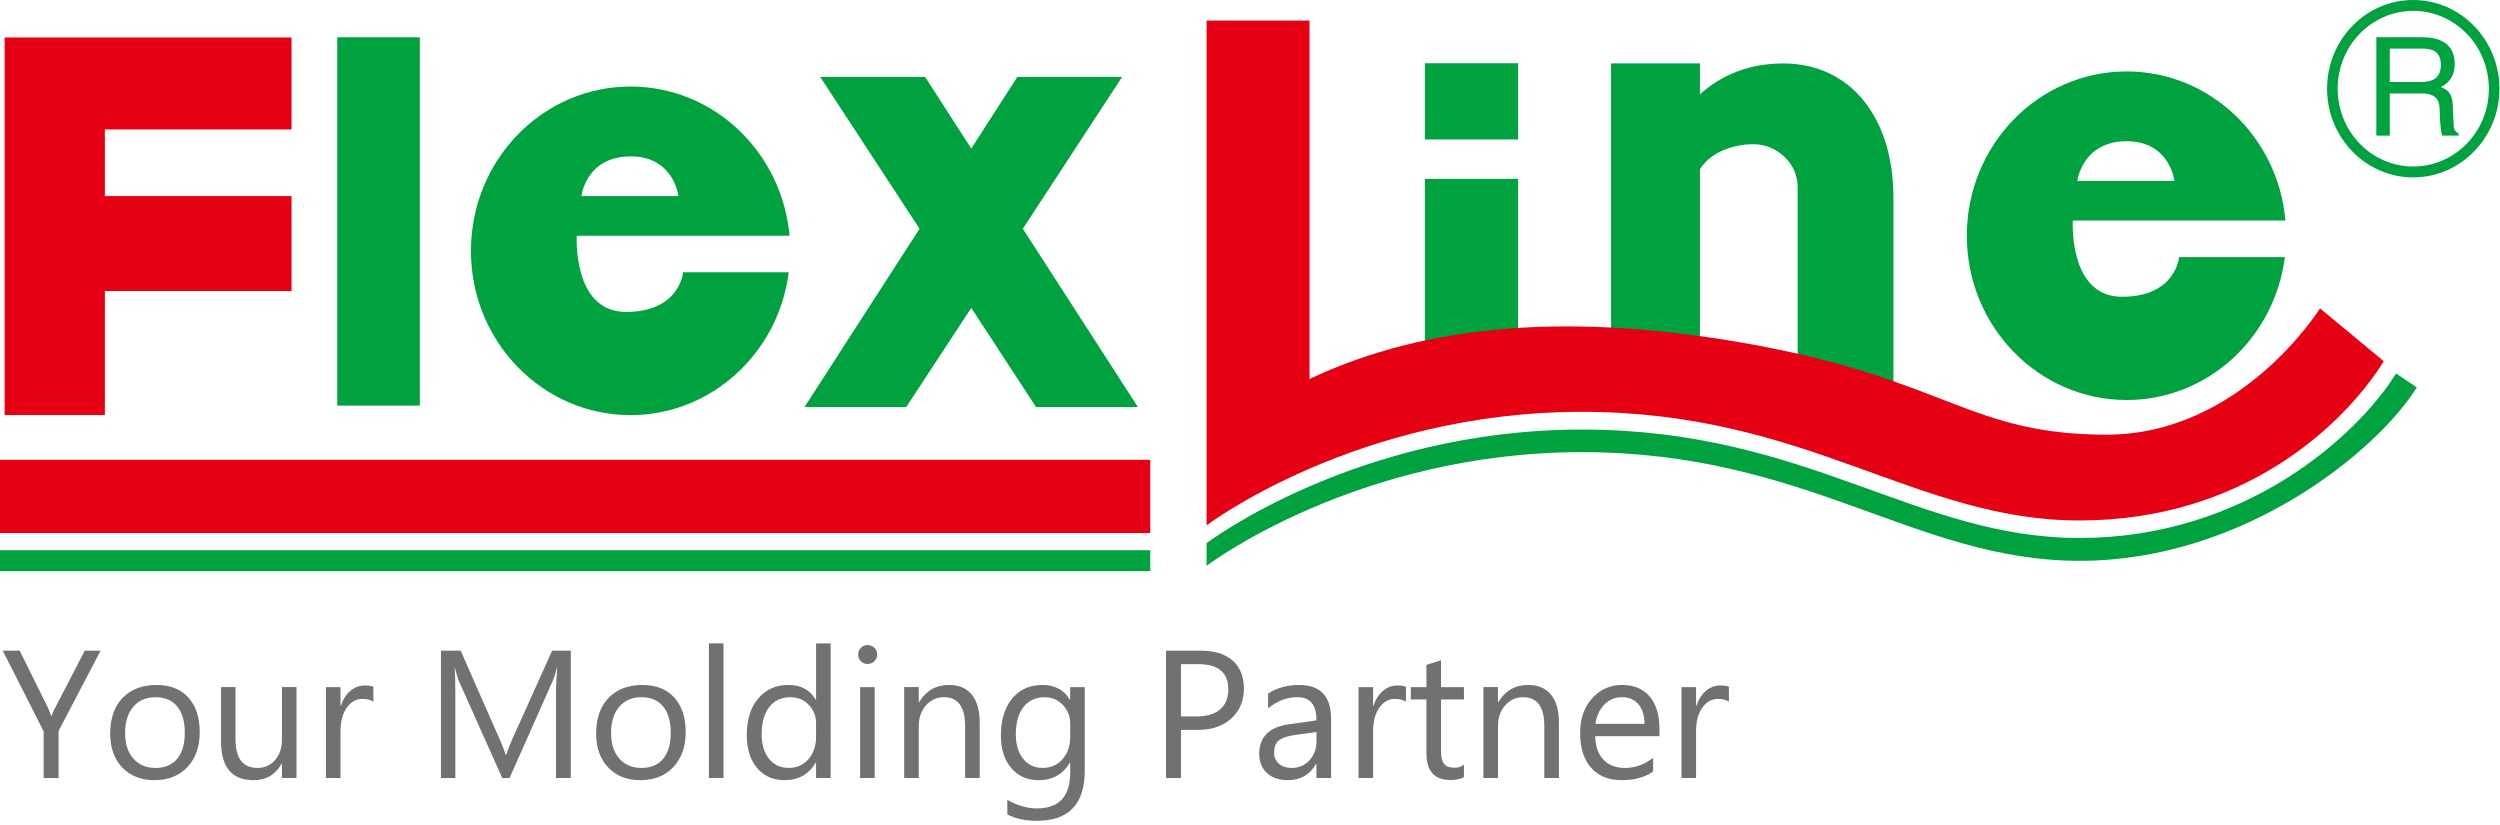 <?xml version="1.0" encoding="utf-8"?>
<!-- Generator: Adobe Illustrator 15.1.0, SVG Export Plug-In . SVG Version: 6.00 Build 0)  -->
<!DOCTYPE svg PUBLIC "-//W3C//DTD SVG 1.1//EN" "http://www.w3.org/Graphics/SVG/1.1/DTD/svg11.dtd">
<svg version="1.1" id="Layer_1" xmlns="http://www.w3.org/2000/svg" xmlns:xlink="http://www.w3.org/1999/xlink" x="0px" y="0px"
	 width="100%" height="100%" viewBox="0 0 200 66" enable-background="new 0 0 200 66" xml:space="preserve">
<g>
	<rect y="44.018" fill="#00A23F" width="92.02" height="1.676"/>
	<rect y="36.785" fill="#E50013" width="92.02" height="5.854"/>
	<rect x="26.981" y="2.983" fill="#00A23F" width="6.606" height="29.466"/>
	<path fill="#00A23F" d="M50.081,24.954c-4.309,0-3.94-6.097-3.94-6.097h17.021c-0.597-6.69-6.054-11.934-12.719-11.934
		c-7.051,0-12.767,5.886-12.767,13.152c0,7.25,5.716,13.134,12.767,13.134c6.481,0,11.845-4.984,12.656-11.427h-8.45
		C54.649,21.781,54.403,24.954,50.081,24.954 M50.46,12.511c3.453,0,3.818,3.177,3.818,3.177h-7.766
		C46.512,15.688,46.866,12.511,50.46,12.511"/>
	<path fill="#00A23F" d="M169.762,23.742c-4.305,0-3.938-6.098-3.938-6.098h17.01c-0.58-6.684-6.046-11.928-12.696-11.928
		c-7.067,0-12.792,5.887-12.792,13.141c0,7.261,5.725,13.144,12.792,13.144c6.479,0,11.837-4.979,12.65-11.431h-8.461
		C174.326,20.57,174.077,23.742,169.762,23.742 M170.137,11.299c3.455,0,3.822,3.176,3.822,3.176h-7.77
		C166.189,14.475,166.559,11.299,170.137,11.299"/>
	<polygon fill="#00A23F" points="91.033,32.564 81.828,18.3 89.764,6.162 81.381,6.162 77.701,11.885 74.013,6.162 65.621,6.162 
		73.564,18.3 64.36,32.564 72.498,32.564 77.701,24.633 82.883,32.564 	"/>
	<path fill="#00A23F" d="M193.343,30.991c-3.133,5.048-13.816,13.876-26.972,13.876c-13.146,0-21.771-8.695-39.82-8.695
		c-18.051,0-30.023,9.09-30.023,9.09v-1.809c0,0,11.972-9.088,30.023-9.088c18.05,0,26.675,8.674,39.82,8.674
		c13.155,0,22.169-8.103,25.313-13.161L193.343,30.991z"/>
	<rect x="113.991" y="5.059" fill="#00A23F" width="7.459" height="6.098"/>
	<rect x="113.991" y="14.309" fill="#00A23F" width="7.459" height="14.254"/>
	<path fill="#00A23F" d="M142.645,5.075c-3.297,0-5.451,1.371-6.651,2.479V5.07h-7.11v24.048h7.11V13.534
		c0.988-1.56,3.005-2,4.289-2c1.765,0,3.529,1.428,3.529,3.429v18.182h7.661V15.781C151.473,9.516,148.128,5.075,142.645,5.075"/>
	<path fill="#00A23F" d="M186.166,7.098c0,3.905,3.085,7.094,6.886,7.094c3.808,0,6.903-3.188,6.903-7.094
		c0-3.916-3.096-7.098-6.903-7.098C189.251,0,186.166,3.182,186.166,7.098 M187.012,7.098c0-3.44,2.713-6.228,6.04-6.228
		c3.353,0,6.058,2.788,6.058,6.228c0,3.434-2.705,6.222-6.058,6.222C189.725,13.319,187.012,10.531,187.012,7.098"/>
	<polygon fill="#E50013" points="8.388,23.28 23.324,23.28 23.324,15.687 8.388,15.687 8.388,10.355 23.324,10.355 23.324,2.998 
		0.37,2.998 0.37,33.203 8.388,33.203 	"/>
	<path fill="#E50013" d="M185.602,24.667c0,0-6.278,10.106-17.062,10.106c-10.789,0-12.762-4.255-27.674-7.086
		c-14.907-2.814-26.682-1.812-36.104,2.632V1.641h-8.234v40.388c0,0,11.972-9.082,30.022-9.082c18.052,0,26.676,8.691,39.821,8.691
		c13.155,0,21.19-7.694,24.333-12.739L185.602,24.667z"/>
	<path fill="#00A23F" d="M191.182,3.89h2.664c0.537,0,1.424,0.094,1.424,1.308c0,1.166-0.826,1.361-1.61,1.361h-2.478V3.89z
		 M191.182,7.476h2.582c1.289,0,1.413,0.752,1.413,1.397c0,0.292,0.038,1.488,0.196,1.973h1.325v-0.167
		c-0.352-0.192-0.403-0.359-0.409-0.803l-0.064-1.419c-0.039-1.094-0.499-1.301-0.955-1.483c0.512-0.292,1.104-0.721,1.104-1.883
		c0-1.669-1.297-2.114-2.61-2.114h-3.656v7.87h1.074V7.476z"/>
	<path fill="#717171" d="M8.048,52.053l-3.361,6.424v3.768H3.492v-3.738l-3.274-6.453h1.357l2.28,4.605
		c0.029,0.057,0.111,0.264,0.249,0.625h0.021c0.048-0.16,0.136-0.369,0.27-0.625l2.386-4.605H8.048z"/>
	<path fill="#717171" d="M12.353,62.412c-1.076,0-1.934-0.338-2.576-1.016c-0.643-0.68-0.962-1.584-0.962-2.707
		c0-1.221,0.333-2.176,1.001-2.865c0.667-0.684,1.57-1.027,2.708-1.027c1.085,0,1.931,0.334,2.54,1
		c0.608,0.668,0.913,1.596,0.913,2.779c0,1.162-0.327,2.092-0.984,2.789C14.336,62.064,13.458,62.412,12.353,62.412 M12.438,55.777
		c-0.749,0-1.34,0.254-1.776,0.766c-0.436,0.508-0.653,1.211-0.653,2.104c0,0.863,0.22,1.543,0.662,2.039
		c0.44,0.498,1.03,0.75,1.768,0.75c0.754,0,1.332-0.246,1.737-0.736c0.406-0.484,0.607-1.18,0.607-2.082
		c0-0.906-0.201-1.607-0.607-2.102C13.77,56.023,13.192,55.777,12.438,55.777"/>
	<path fill="#717171" d="M23.722,62.242h-1.165v-1.148h-0.029c-0.484,0.879-1.231,1.32-2.245,1.32c-1.734,0-2.6-1.035-2.6-3.1
		v-4.348h1.158v4.166c0,1.533,0.587,2.303,1.761,2.303c0.569,0,1.036-0.211,1.404-0.633c0.367-0.422,0.55-0.965,0.55-1.645v-4.191
		h1.165V62.242z"/>
	<path fill="#717171" d="M29.869,56.146c-0.205-0.156-0.497-0.234-0.881-0.234c-0.497,0-0.913,0.234-1.248,0.703
		c-0.334,0.469-0.5,1.109-0.5,1.92v3.707h-1.166v-7.273h1.166v1.496h0.029c0.165-0.51,0.418-0.91,0.76-1.197
		c0.34-0.285,0.722-0.43,1.145-0.43c0.303,0,0.536,0.035,0.696,0.102V56.146z"/>
	<path fill="#717171" d="M45.665,62.242h-1.187v-6.834c0-0.541,0.034-1.199,0.101-1.982h-0.03c-0.112,0.461-0.214,0.787-0.306,0.988
		l-3.48,7.828h-0.583l-3.477-7.775c-0.098-0.227-0.2-0.574-0.304-1.041h-0.029c0.039,0.408,0.057,1.07,0.057,1.994v6.822h-1.151
		V52.053h1.577l3.128,7.105c0.24,0.547,0.397,0.953,0.468,1.223h0.042c0.204-0.557,0.368-0.975,0.491-1.248l3.189-7.08h1.492V62.242
		z"/>
	<path fill="#717171" d="M51.229,62.412c-1.075,0-1.933-0.338-2.575-1.016c-0.644-0.68-0.964-1.584-0.964-2.707
		c0-1.221,0.334-2.176,1.001-2.865c0.668-0.684,1.571-1.027,2.708-1.027c1.085,0,1.931,0.334,2.54,1
		c0.609,0.668,0.916,1.596,0.916,2.779c0,1.162-0.331,2.092-0.986,2.789C53.212,62.064,52.333,62.412,51.229,62.412 M51.315,55.777
		c-0.749,0-1.342,0.254-1.777,0.766c-0.435,0.508-0.652,1.211-0.652,2.104c0,0.863,0.219,1.543,0.66,2.039
		c0.441,0.498,1.03,0.75,1.77,0.75c0.754,0,1.332-0.246,1.737-0.736c0.404-0.484,0.607-1.18,0.607-2.082
		c0-0.906-0.204-1.607-0.607-2.102C52.647,56.023,52.069,55.777,51.315,55.777"/>
	<rect x="56.714" y="51.471" fill="#717171" width="1.167" height="10.771"/>
	<path fill="#717171" d="M66.45,62.242h-1.165v-1.236h-0.028c-0.541,0.938-1.375,1.406-2.502,1.406
		c-0.915,0-1.645-0.324-2.192-0.977c-0.548-0.648-0.821-1.537-0.821-2.66c0-1.201,0.303-2.166,0.91-2.891
		c0.606-0.727,1.416-1.088,2.423-1.088c0.999,0,1.727,0.391,2.183,1.18h0.028v-4.506h1.165V62.242z M65.285,58.953v-1.072
		c0-0.59-0.194-1.086-0.583-1.494c-0.387-0.406-0.881-0.609-1.478-0.609c-0.711,0-1.271,0.26-1.678,0.781
		c-0.406,0.52-0.611,1.242-0.611,2.16c0,0.84,0.196,1.5,0.586,1.984c0.393,0.488,0.917,0.729,1.576,0.729
		c0.649,0,1.175-0.234,1.581-0.701C65.082,60.258,65.285,59.668,65.285,58.953"/>
	<path fill="#717171" d="M69.406,53.119c-0.208,0-0.387-0.07-0.532-0.213c-0.147-0.143-0.22-0.322-0.22-0.541
		c0-0.217,0.072-0.396,0.22-0.543c0.146-0.145,0.324-0.217,0.532-0.217c0.213,0,0.395,0.072,0.544,0.217
		c0.148,0.146,0.224,0.326,0.224,0.543c0,0.209-0.076,0.387-0.224,0.533C69.801,53.045,69.619,53.119,69.406,53.119 M69.975,62.242
		h-1.166v-7.273h1.166V62.242z"/>
	<path fill="#717171" d="M78.373,62.242h-1.165v-4.148c0-1.545-0.564-2.316-1.691-2.316c-0.583,0-1.065,0.221-1.445,0.656
		c-0.381,0.439-0.572,0.99-0.572,1.66v4.148h-1.165v-7.275h1.165v1.209h0.028c0.549-0.922,1.345-1.379,2.388-1.379
		c0.796,0,1.404,0.256,1.825,0.77c0.422,0.514,0.633,1.258,0.633,2.229V62.242z"/>
	<path fill="#717171" d="M86.78,61.662c0,2.67-1.282,4.004-3.837,4.004c-0.899,0-1.687-0.168-2.357-0.51v-1.164
		c0.818,0.455,1.6,0.682,2.343,0.682c1.791,0,2.686-0.953,2.686-2.859V61.02h-0.028c-0.555,0.93-1.39,1.393-2.501,1.393
		c-0.905,0-1.634-0.322-2.185-0.969c-0.553-0.646-0.829-1.516-0.829-2.604c0-1.236,0.297-2.221,0.892-2.949
		c0.595-0.73,1.41-1.094,2.442-1.094c0.979,0,1.708,0.391,2.181,1.18h0.028v-1.008h1.166V61.662z M85.614,58.953v-1.072
		c0-0.58-0.195-1.074-0.586-1.486c-0.391-0.412-0.878-0.617-1.459-0.617c-0.722,0-1.285,0.262-1.692,0.785
		c-0.408,0.521-0.611,1.256-0.611,2.199c0,0.811,0.197,1.457,0.587,1.941c0.391,0.488,0.908,0.729,1.553,0.729
		c0.653,0,1.186-0.23,1.594-0.695C85.409,60.271,85.614,59.678,85.614,58.953"/>
	<path fill="#717171" d="M94.476,58.391v3.854h-1.194V52.053h2.799c1.09,0,1.935,0.266,2.533,0.797c0.6,0.533,0.9,1.279,0.9,2.244
		c0,0.967-0.333,1.758-0.998,2.371c-0.666,0.619-1.566,0.926-2.696,0.926H94.476z M94.476,53.133v4.18h1.25
		c0.825,0,1.454-0.189,1.887-0.566c0.433-0.377,0.652-0.908,0.652-1.598c0-1.346-0.799-2.016-2.388-2.016H94.476z"/>
	<path fill="#717171" d="M106.486,62.242h-1.168v-1.135h-0.026c-0.509,0.869-1.253,1.305-2.24,1.305
		c-0.723,0-1.293-0.189-1.701-0.574c-0.411-0.383-0.614-0.893-0.614-1.527c0-1.361,0.8-2.15,2.4-2.373l2.182-0.307
		c0-1.236-0.499-1.854-1.498-1.854c-0.877,0-1.668,0.297-2.375,0.895v-1.193c0.718-0.457,1.542-0.682,2.473-0.682
		c1.712,0,2.568,0.904,2.568,2.715V62.242z M105.318,58.563l-1.755,0.242c-0.539,0.076-0.946,0.209-1.222,0.4
		c-0.275,0.193-0.411,0.531-0.411,1.021c0,0.352,0.127,0.645,0.38,0.869c0.254,0.225,0.592,0.34,1.011,0.34
		c0.581,0,1.058-0.205,1.434-0.609c0.376-0.408,0.563-0.918,0.563-1.539V58.563z"/>
	<path fill="#717171" d="M112.476,56.146c-0.204-0.156-0.498-0.234-0.881-0.234c-0.496,0-0.912,0.234-1.248,0.703
		c-0.334,0.469-0.499,1.109-0.499,1.92v3.707h-1.166v-7.273h1.166v1.496h0.027c0.165-0.51,0.418-0.91,0.762-1.197
		c0.34-0.285,0.72-0.43,1.145-0.43c0.301,0,0.534,0.035,0.694,0.102V56.146z"/>
	<path fill="#717171" d="M117.116,62.172c-0.275,0.15-0.639,0.229-1.088,0.229c-1.273,0-1.913-0.711-1.913-2.131v-4.311h-1.251
		v-0.99h1.251v-1.779l1.166-0.375v2.154h1.835v0.99h-1.835v4.102c0,0.488,0.083,0.836,0.25,1.047
		c0.165,0.209,0.439,0.311,0.824,0.311c0.294,0,0.547-0.08,0.761-0.242V62.172z"/>
	<path fill="#717171" d="M124.712,62.242h-1.166v-4.148c0-1.545-0.564-2.316-1.69-2.316c-0.584,0-1.065,0.221-1.445,0.656
		c-0.383,0.439-0.573,0.99-0.573,1.66v4.148h-1.166v-7.275h1.166v1.209h0.028c0.548-0.922,1.345-1.379,2.386-1.379
		c0.798,0,1.406,0.256,1.828,0.77c0.421,0.514,0.633,1.258,0.633,2.229V62.242z"/>
	<path fill="#717171" d="M132.755,58.898h-5.139c0.021,0.809,0.239,1.434,0.655,1.875c0.419,0.439,0.991,0.662,1.72,0.662
		c0.819,0,1.574-0.273,2.261-0.813v1.094c-0.64,0.467-1.485,0.697-2.537,0.697c-1.028,0-1.835-0.332-2.426-0.99
		c-0.585-0.662-0.879-1.592-0.879-2.791c0-1.133,0.32-2.055,0.963-2.77c0.641-0.709,1.438-1.066,2.39-1.066
		c0.953,0,1.691,0.309,2.211,0.922c0.521,0.617,0.781,1.475,0.781,2.566V58.898z M131.562,57.908
		c-0.005-0.672-0.167-1.195-0.487-1.568c-0.319-0.375-0.763-0.563-1.331-0.563c-0.552,0-1.016,0.195-1.399,0.588
		c-0.383,0.396-0.622,0.908-0.711,1.543H131.562z"/>
	<path fill="#717171" d="M138.312,56.146c-0.204-0.156-0.498-0.234-0.88-0.234c-0.497,0-0.913,0.234-1.248,0.703
		c-0.334,0.469-0.499,1.109-0.499,1.92v3.707h-1.166v-7.273h1.166v1.496h0.028c0.164-0.51,0.417-0.91,0.76-1.197
		c0.34-0.285,0.721-0.43,1.145-0.43c0.302,0,0.535,0.035,0.694,0.102V56.146z"/>
</g>
</svg>
